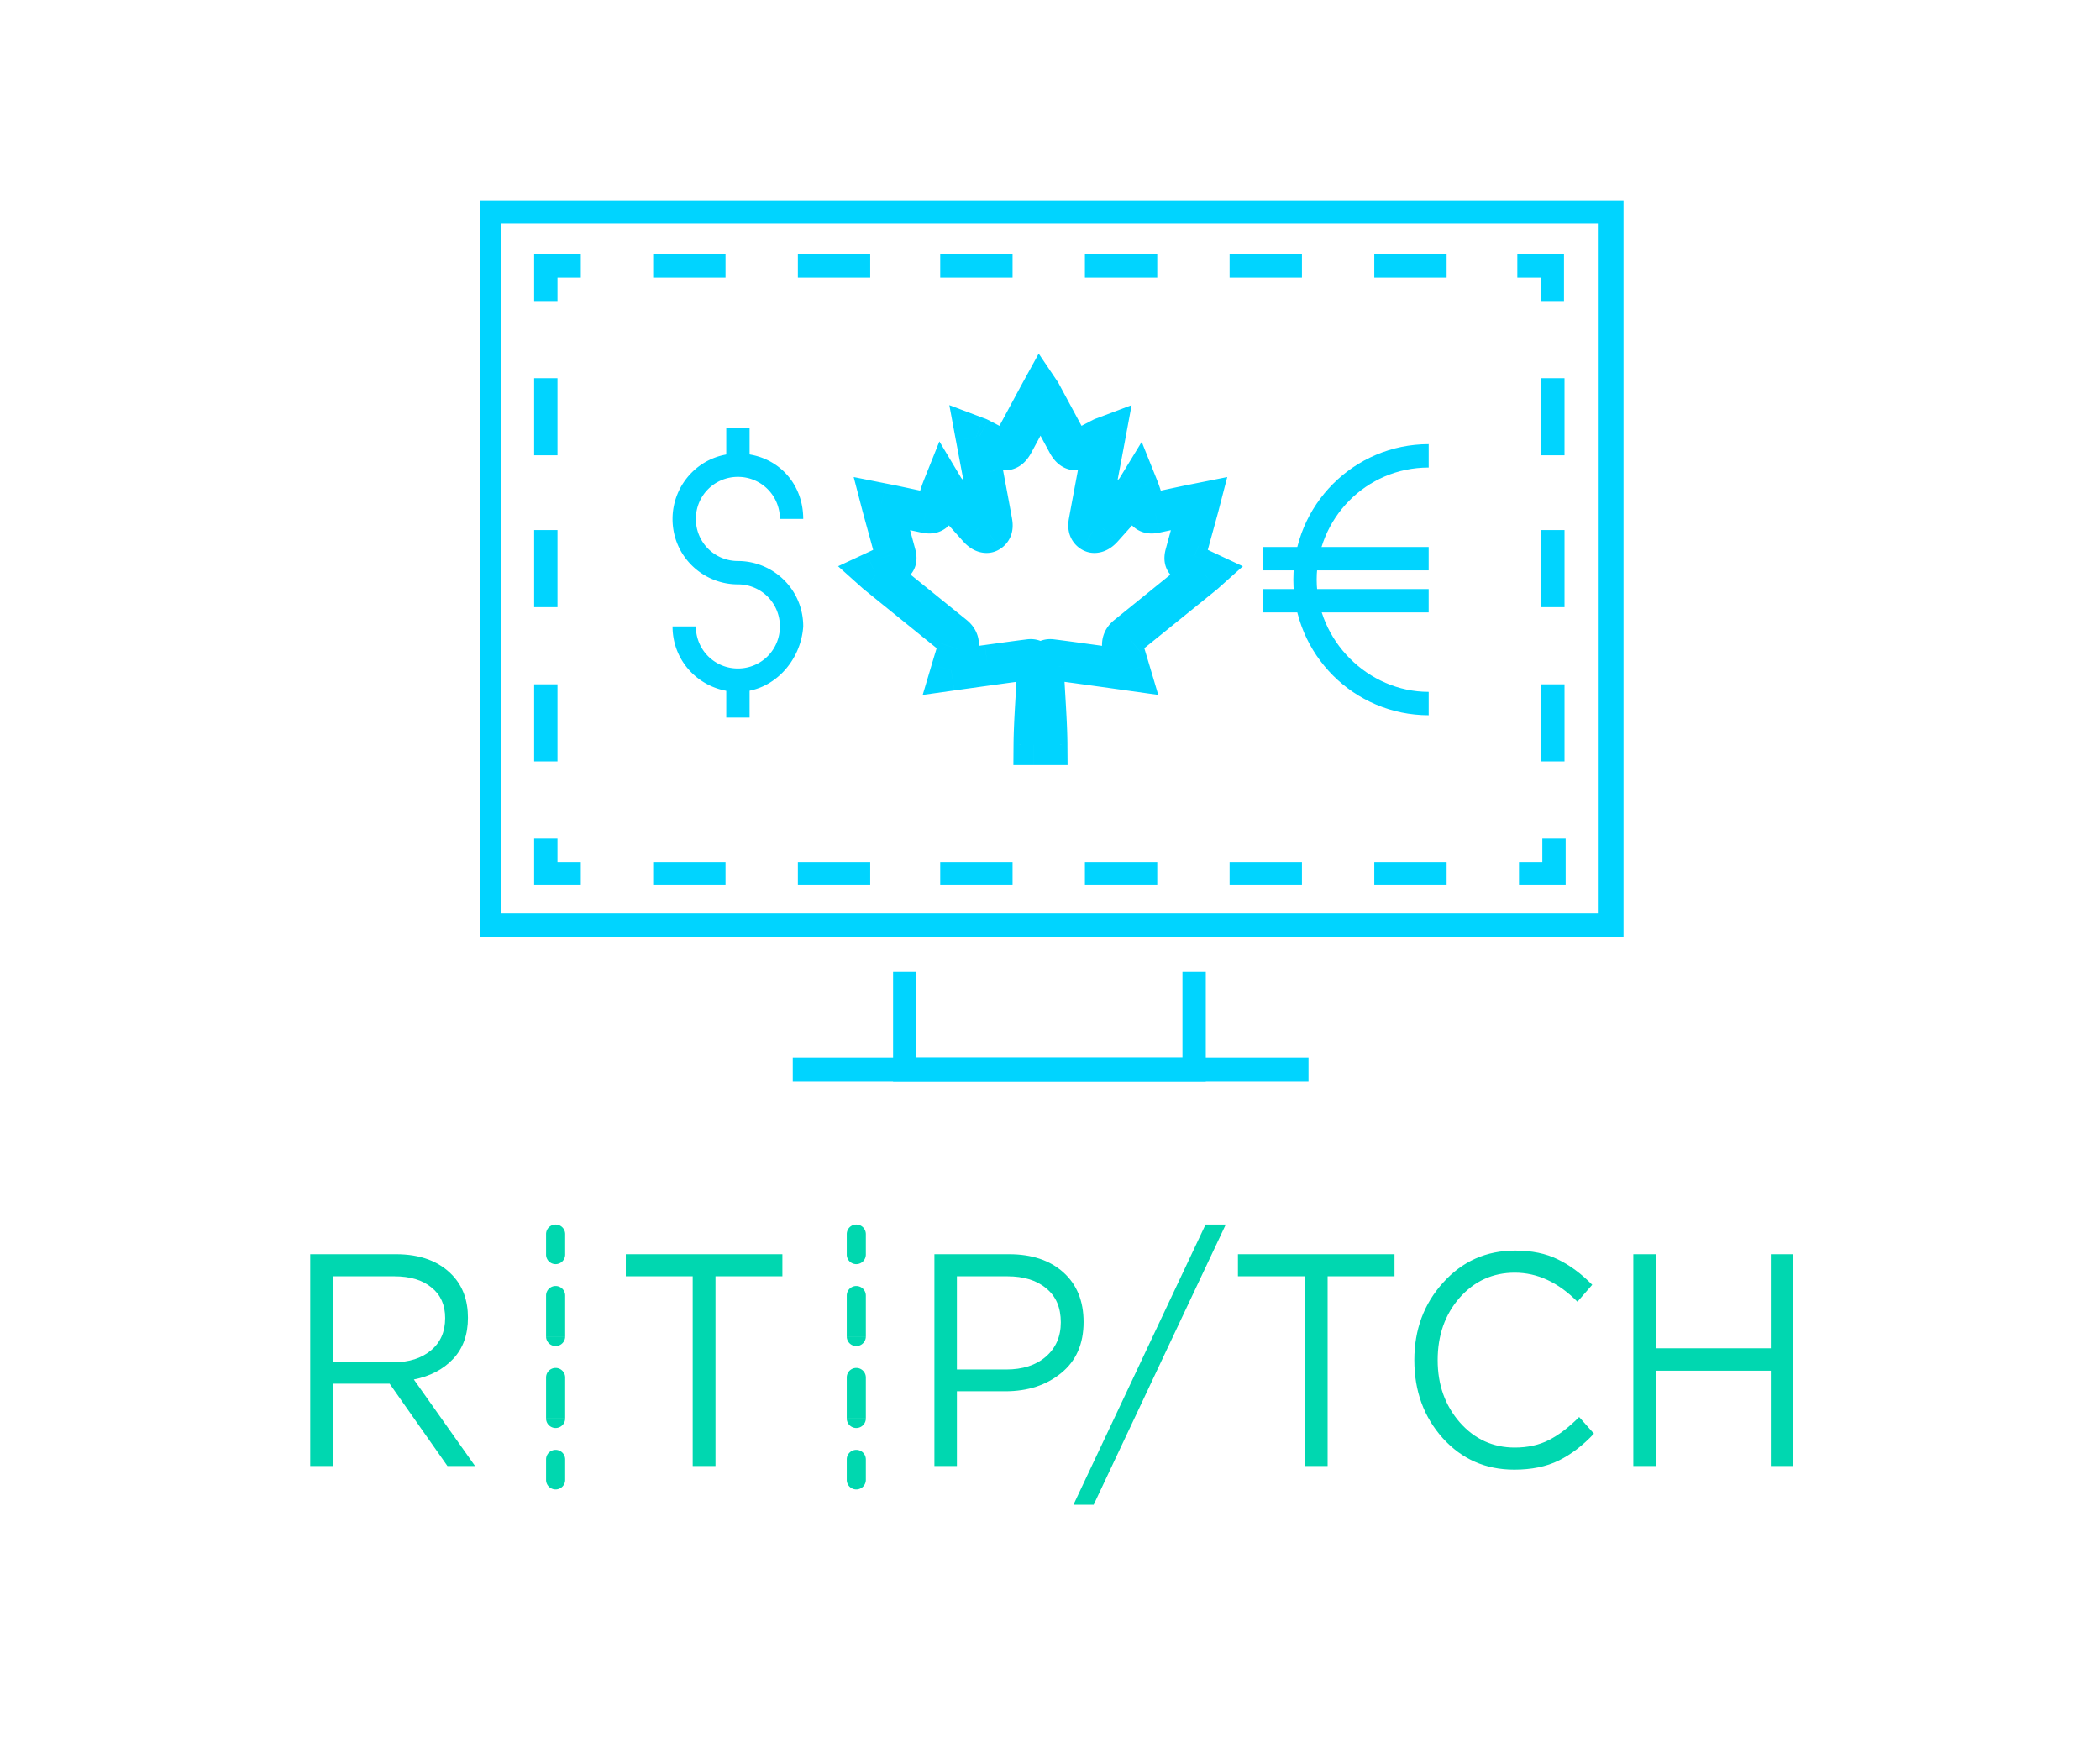 <svg width="440" height="365" fill="none" xmlns="http://www.w3.org/2000/svg"><path d="M340.167 196.241H100.574V42h239.593v154.241Zm-235.192-4.896h229.813V46.897H104.975v144.448Zm147.666 35.253H187.12v-23.012h4.89v18.116h55.741v-18.116h4.89v23.012Z" fill="#00D4FF"/><path d="M274.163 221.703H166.102v4.896h108.061v-4.896Zm53.88-36.205h-9.779v-4.896h4.89v-4.896h4.889v9.792Zm-24.94 0h-15.158v-4.896h15.158v4.896Zm-30.316 0h-15.158v-4.896h15.158v4.896Zm-30.316 0h-15.158v-4.896h15.158v4.896Zm-30.316 0h-15.158v-4.896h15.158v4.896Zm-29.826 0h-15.158v-4.896h15.158v4.896Zm-30.316 0h-15.158v-4.896h15.158v4.896Zm-30.321 0h-9.778v-9.792h4.889v4.896h4.889v4.896Zm-4.889-25.951h-4.889v-16.158h4.889v16.158Zm0-32.317h-4.889v-16.159h4.889v16.159Zm0-31.828h-4.889V79.245h4.889v16.159Zm211 64.145h-4.889v-16.158h4.889v16.158Zm0-32.317h-4.889v-16.159h4.889v16.159Zm0-31.828h-4.889V79.245h4.889v16.159Zm-211-32.318h-4.889v-9.792h9.778v4.896h-4.889v4.896Zm206 0h4.889v-9.792h-9.778v4.896h4.889v4.896Zm-19.7-4.896h-15.158v-4.896h15.158v4.896Zm-30.316 0h-15.158v-4.896h15.158v4.896Zm-30.316 0h-15.158v-4.896h15.158v4.896Zm-30.316 0h-15.158v-4.896h15.158v4.896Zm-29.826 0h-15.158v-4.896h15.158v4.896Zm-30.316 0h-15.158v-4.896h15.158v4.896Zm2.592 86.784c-7.334 0-13.691-5.876-13.691-13.71h4.89a8.77 8.77 0 0 0 8.801 8.814 8.77 8.77 0 0 0 8.801-8.814 8.77 8.77 0 0 0-8.801-8.814c-7.334 0-13.691-5.876-13.691-13.71 0-7.345 5.868-13.71 13.691-13.71s13.691 5.875 13.691 13.71h-4.89a8.77 8.77 0 0 0-8.801-8.814 8.77 8.77 0 0 0-8.801 8.814 8.771 8.771 0 0 0 8.801 8.814c7.335 0 13.691 5.875 13.691 13.71-.489 7.345-6.356 13.71-13.691 13.71Z" fill="#00D4FF"/><path d="M157.057 89.642h-4.889v7.834h4.889v-7.834Zm0 52.883h-4.889v7.834h4.889v-7.834Zm142.287 7.345c-15.646 0-28.359-12.731-28.359-28.4 0-15.669 12.713-28.4 28.359-28.4v4.897c-13.202 0-23.47 10.772-23.47 23.503s10.757 23.504 23.47 23.504v4.896Z" fill="#00D4FF"/><path d="M299.338 114.615h-34.716v4.896h34.716v-4.896Zm0 8.814h-34.716v4.896h34.716v-4.896Z" fill="#00D4FF"/><mask id="a" maskUnits="userSpaceOnUse" x="175.271" y="73.292" width="86" height="88" fill="#000"><path fill="#fff" d="M175.271 73.292h86v88h-86z"/><path fill-rule="evenodd" clip-rule="evenodd" d="M249.425 118.247c-1.171-.528-1.368-.901-1.02-2.189.869-3.224 1.764-6.434 2.643-9.652.074-.263.141-.534.24-.919-1.086.217-2.101.411-3.116.63-2.053.434-4.093.876-6.14 1.307-1.338.278-1.95-.094-2.33-1.411-.356-1.246-.707-2.493-1.279-3.917-.13.214-.225.461-.392.643-2.345 2.636-4.702 5.264-7.063 7.901-.73.801-1.542 1.151-2.116.834-.843-.475-.813-1.314-.674-2.098.622-3.422 1.268-6.836 1.909-10.259.469-2.483.938-4.953 1.42-7.54-.244.091-.408.137-.554.208-1.327.684-2.64 1.381-3.97 2.05-1.629.814-2.45.546-3.3-1.024-1.802-3.325-3.588-6.655-5.385-9.983-.092-.163-.153-.327-.294-.536l-.295.536c-1.791 3.328-3.58 6.658-5.379 9.983-.854 1.57-1.676 1.84-3.306 1.024-1.33-.669-2.642-1.366-3.97-2.05-.146-.071-.31-.117-.554-.209.482 2.588.951 5.058 1.42 7.541.641 3.412 1.289 6.827 1.907 10.259.143.786.172 1.626-.672 2.098-.576.317-1.386-.033-2.114-.834-2.363-2.637-4.72-5.265-7.065-7.901-.167-.182-.264-.429-.392-.643-.572 1.426-.923 2.671-1.279 3.917-.379 1.317-.997 1.689-2.33 1.411-2.047-.431-4.09-.873-6.14-1.307-1.015-.219-2.03-.413-3.116-.63.1.385.164.659.241.919.879 3.218 1.773 6.431 2.642 9.652.348 1.291.151 1.661-1.02 2.189-1.084.49-2.166 1.008-3.311 1.542.205.183.32.293.448.398 2.727 2.21 5.454 4.412 8.186 6.622 2.642 2.139 5.274 4.275 7.918 6.406.926.742 1.231 1.646.849 2.774-.216.663-.408 1.327-.608 1.993-.241.783-.476 1.572-.743 2.468 2.622-.37 5.097-.715 7.591-1.059 2.924-.401 5.846-.812 8.777-1.179 1.005-.131 1.751.633 1.71 1.625-.221 5.265-.731 11.209-.766 16.195h2.742c-.036-4.986-.544-10.927-.764-16.195-.046-.992.702-1.756 1.707-1.625 2.932.367 5.853.778 8.777 1.179 2.494.344 4.969.691 7.591 1.059-.267-.896-.502-1.685-.743-2.468-.2-.669-.392-1.33-.608-1.993-.381-1.128-.076-2.032.849-2.774 2.647-2.131 5.276-4.267 7.919-6.406 2.731-2.207 5.458-4.412 8.185-6.622.128-.105.243-.215.448-.398-1.148-.536-2.224-1.052-3.311-1.542"/></mask><path d="m248.405 116.058 4.127 1.116.001-.004-4.128-1.112Zm2.643-9.652-4.114-1.163-.005.018-.005.018 4.124 1.127Zm.24-.919 4.138 1.073 1.712-6.6-6.686 1.335.836 4.192Zm-3.116.63.884 4.183.01-.002.01-.002-.904-4.179Zm-6.14 1.307.87 4.185.011-.002-.881-4.183Zm-2.33-1.411-4.11 1.175.002.008 4.108-1.183Zm-1.279-3.917 3.968-1.593-3.177-7.916-4.44 7.283 3.649 2.226Zm-.392.643-3.147-2.894-.023.026-.024.026 3.194 2.842Zm-7.063 7.901 3.16 2.879.013-.014.012-.014-3.185-2.851Zm-2.116.834-2.097 3.725.016.01.017.009 2.064-3.744Zm-.674-2.098-4.206-.765-.002.011-.002.011 4.21.743Zm1.909-10.259-4.201-.793-.001.007 4.202.786Zm1.42-7.54 4.202.782 1.389-7.462-7.101 2.68 1.51 4Zm-.554.208-1.878-3.84-.04.02-.04.02 1.958 3.8Zm-3.97 2.05 1.911 3.824.009-.005-1.92-3.82Zm-3.3-1.024-3.759 2.037 3.759-2.037Zm-5.385-9.983 3.762-2.03-.019-.037-.021-.036-3.722 2.103Zm-.294-.536 3.545-2.388-3.915-5.812-3.376 6.14 3.746 2.06Zm-.295.536-3.746-2.06-.009.017-.009.017 3.764 2.026Zm-5.379 9.983 3.755 2.042.004-.008-3.759-2.034Zm-3.306 1.024-1.92 3.819.005.003 1.915-3.822Zm-3.97-2.05 1.958-3.8-.04-.02-.04-.02-1.878 3.84Zm-.554-.209 1.51-4-7.101-2.68 1.389 7.463 4.202-.783Zm1.42 7.541 4.202-.789-.001-.004-4.201.793Zm1.907 10.259-4.207.757.002.011 4.205-.768Zm-.672 2.098 2.057 3.748.016-.009.016-.009-2.089-3.73Zm-2.114-.834-3.183 2.853.009.01.01.011 3.164-2.874Zm-7.065-7.901 3.194-2.842-.023-.026-.024-.026-3.147 2.894Zm-.392-.643 3.669-2.194-4.428-7.408-3.21 8.012 3.969 1.59Zm-1.279 3.917 4.108 1.183.002-.008-4.11-1.175Zm-2.33 1.411-.881 4.183.008.002.873-4.185Zm-6.14-1.307-.904 4.179.01.002.009.002.885-4.183Zm-3.116-.63.837-4.192-6.687-1.335 1.712 6.6 4.138-1.073Zm.241.919 4.123-1.127-.011-.042-.013-.042-4.099 1.211Zm2.642 9.652-4.127 1.113v.001l4.127-1.114Zm-1.02 2.189-1.758-3.897-.003.002 1.761 3.895Zm-3.311 1.542-1.805-3.876-5.873 2.735 4.825 4.324 2.853-3.183Zm.448.398-2.704 3.311.007.005.006.005 2.691-3.321Zm8.186 6.622 2.689-3.323h-.001l-2.688 3.323Zm7.918 6.406-2.682 3.329.007.004 2.675-3.333Zm.849 2.774-4.049-1.371-.009.026-.008.026 4.066 1.319Zm-.608 1.993 4.086 1.256.005-.013.004-.014-4.095-1.229Zm-.743 2.468-4.097-1.219-1.899 6.382 6.594-.93-.598-4.233Zm7.591-1.059-.58-4.236-.005.001.585 4.235Zm8.777-1.179.532 4.241.009-.001.009-.001-.55-4.239Zm1.71 1.625 4.271.179v-.002l-4.271-.177Zm-.766 16.195-4.275-.03-.031 4.305h4.306v-4.275Zm2.742 0v4.275h4.305l-.031-4.305-4.274.03Zm-.764-16.195 4.271-.178v-.01l-.001-.01-4.27.198Zm1.707-1.625-.55 4.239.009.001.009.001.532-4.241Zm8.777 1.179.585-4.235-.005-.001-.58 4.236Zm7.591 1.059-.593 4.233 6.587.924-1.897-6.376-4.097 1.219Zm-.743-2.468-4.096 1.224.005.016.005.016 4.086-1.256Zm-.608-1.993 4.067-1.319-.009-.026-.009-.026-4.049 1.371Zm.849-2.774 2.676 3.333.004-.003-2.68-3.33Zm7.919-6.406-2.687-3.325-.003.002 2.69 3.323Zm8.185-6.622 2.692 3.321.006-.005.006-.005-2.704-3.311Zm.448-.398 2.853 3.183 4.82-4.319-5.864-2.738-1.809 3.874Zm-1.553-5.439c-.205-.092-.123-.072.055.057.22.16.656.538.969 1.196.312.657.329 1.231.314 1.498-.011.219-.048.29.011.073l-8.253-2.232c-.168.621-.685 2.455.205 4.33.891 1.875 2.643 2.628 3.184 2.872l3.515-7.794Zm1.35 2.82c.867-3.218 1.75-6.387 2.638-9.638l-8.247-2.253c-.87 3.186-1.776 6.438-2.646 9.666l8.255 2.225Zm2.628-9.601c.091-.323.183-.692.265-1.009l-8.275-2.146c-.118.454-.16.626-.217.829l8.227 2.326Zm-4.709-6.274c-1.041.208-2.124.415-3.183.644l1.807 8.357c.97-.21 1.917-.391 3.049-.617l-1.673-8.384Zm-3.164.64c-2.121.448-4.05.867-6.137 1.306l1.762 8.366c2.008-.423 4.159-.888 6.143-1.307l-1.768-8.365Zm-6.126 1.304c-.322.067.529-.204 1.562.422 1.026.623 1.18 1.495 1.086 1.169l-8.216 2.366c.286.99.935 2.708 2.697 3.776 1.768 1.072 3.595.849 4.611.637l-1.74-8.37Zm2.65 1.598c-.349-1.22-.755-2.674-1.421-4.334l-7.935 3.185c.477 1.189.773 2.23 1.136 3.5l8.22-2.351Zm-9.038-4.967a6.01 6.01 0 0 0-.131.224l-.087.16-.03.056-.02.04a.355.355 0 0 0 .006-.009 3.266 3.266 0 0 1 .372-.496l6.294 5.787c.444-.483.709-.96.814-1.152l.074-.139.039-.073c.018-.035.002-.002-.032.053l-7.299-4.45Zm.063.027c-2.339 2.63-4.689 5.251-7.053 7.891l6.369 5.703c2.357-2.632 4.722-5.268 7.072-7.911l-6.388-5.683Zm-7.028 7.863c-.079.087.041-.086.44-.247.424-.171 1.494-.429 2.666.217l-4.127 7.488c1.746.962 3.51.689 4.666.221 1.131-.457 2.023-1.205 2.674-1.92l-6.319-5.759Zm3.14-.011c.284.16.612.422.892.81.275.383.416.767.481 1.068.109.493.014.784.065.493l-8.419-1.487c-.087.493-.266 1.594.003 2.823a5.63 5.63 0 0 0 2.784 3.743l4.194-7.45Zm1.434 2.393c.621-3.408 1.263-6.805 1.906-10.238l-8.404-1.573c-.639 3.411-1.288 6.844-1.913 10.28l8.411 1.531Zm1.904-10.231c.468-2.478.939-4.957 1.422-7.552l-8.405-1.565c-.48 2.58-.948 5.042-1.418 7.53l8.401 1.587Zm-4.29-12.334c-.071.027-.073.026-.236.084a6.398 6.398 0 0 0-.686.284l3.757 7.68a2.713 2.713 0 0 1-.186.083c-.031.012-.046.017-.02.008l.051-.018.086-.03.253-.092-3.019-8Zm-1.002.408c-1.397.72-2.62 1.37-3.932 2.03l3.84 7.639c1.349-.678 2.75-1.42 4.008-2.069l-3.916-7.6Zm-3.922 2.025c-.224.112-.209.077-.024.04a2.607 2.607 0 0 1 1.27.088c.576.18.94.489 1.105.662.135.142.132.187.017-.026l-7.517 4.075c.549 1.012 1.66 2.764 3.839 3.447 2.17.68 4.086-.115 5.131-.637l-3.821-7.649Zm2.368.765c-1.801-3.325-3.576-6.633-5.381-9.978l-7.523 4.062c1.787 3.31 3.585 6.663 5.387 9.989l7.517-4.073Zm-5.421-10.05c.026.045.039.073.03.056l-.023-.047-.049-.097a6.694 6.694 0 0 0-.429-.733l-7.091 4.776a1.85 1.85 0 0 1-.073-.118l-.025-.044a.329.329 0 0 1 .016.032l.04.079c.033.065.089.175.16.301l7.444-4.205Zm-7.762-.493-.295.536 7.492 4.12.294-.536-7.491-4.12Zm-.313.57c-1.794 3.332-3.579 6.655-5.375 9.975l7.519 4.068c1.802-3.33 3.595-6.668 5.384-9.991l-7.528-4.052Zm-5.371 9.967c-.116.214-.119.17.015.028a2.624 2.624 0 0 1 1.1-.658 2.605 2.605 0 0 1 1.27-.088c.186.038.203.074-.02-.038l-3.83 7.644c1.049.525 2.965 1.32 5.137.64 2.176-.682 3.289-2.431 3.839-3.444l-7.511-4.084Zm2.37-.754c-1.312-.66-2.535-1.31-3.932-2.03l-3.916 7.6c1.258.649 2.659 1.391 4.008 2.069l3.84-7.639Zm-4.012-2.07a6.42 6.42 0 0 0-.686-.284c-.163-.058-.165-.057-.236-.084l-3.019 7.999a11.556 11.556 0 0 0 .339.122l.051.018-.02-.008a2.538 2.538 0 0 1-.185-.083l3.756-7.68Zm-6.634 4.414c.483 2.595.954 5.074 1.422 7.552l8.401-1.587c-.47-2.488-.937-4.95-1.418-7.53l-8.405 1.565Zm1.421 7.547c.643 3.424 1.287 6.816 1.901 10.227l8.414-1.514c-.621-3.453-1.274-6.89-1.912-10.29l-8.403 1.577Zm1.903 10.238c.051.279-.046-.014.063-.515a2.91 2.91 0 0 1 .486-1.074c.281-.389.611-.651.896-.811l4.177 7.46a5.627 5.627 0 0 0 2.793-3.747c.271-1.235.088-2.342-.005-2.848l-8.41 1.535Zm1.477-2.417c1.164-.639 2.23-.388 2.661-.213.402.163.524.338.446.252l-6.329 5.748c.649.715 1.54 1.465 2.674 1.924 1.161.471 2.92.739 4.661-.216l-4.113-7.495Zm3.126.059c-2.365-2.638-4.717-5.26-7.055-7.889l-6.388 5.683c2.351 2.643 4.715 5.279 7.076 7.913l6.367-5.707Zm-7.102-7.94a3.013 3.013 0 0 1 .366.485l.023.04a.122.122 0 0 1-.013-.024l-.019-.036a7.063 7.063 0 0 1-.027-.051l-.08-.148a6.47 6.47 0 0 0-.12-.21l-7.339 4.387c-.026-.045-.038-.069-.016-.028.006.012.069.133.121.227.11.2.373.668.81 1.144l6.294-5.787Zm-7.508.66c-.664 1.659-1.07 3.108-1.42 4.331l8.22 2.351c.362-1.267.659-2.309 1.137-3.503l-7.937-3.179Zm-1.418 4.324c-.092.318.063-.551 1.087-1.17 1.029-.624 1.878-.355 1.565-.421l-1.747 8.37c1.019.213 2.843.434 4.609-.635 1.761-1.066 2.414-2.779 2.702-3.778l-8.216-2.366Zm2.659-1.589c-2.067-.435-4.039-.862-6.136-1.306l-1.77 8.365c2.004.424 4.116.88 6.144 1.307l1.762-8.366Zm-6.117-1.302c-1.06-.229-2.142-.436-3.183-.644l-1.674 8.384c1.132.226 2.079.407 3.049.617l1.808-8.357Zm-8.158 4.621c.066.256.176.707.279 1.057l8.199-2.422c-.05-.171-.069-.266-.202-.781l-8.276 2.146Zm.255.972c.887 3.25 1.771 6.422 2.639 9.639l8.254-2.227c-.87-3.224-1.775-6.478-2.646-9.665l-8.247 2.253Zm2.639 9.64c.059.219.022.148.011-.07a3.143 3.143 0 0 1 .315-1.499c.314-.66.751-1.038.97-1.197.178-.129.26-.149.053-.056l3.515 7.794c.536-.242 2.291-.994 3.183-2.87.892-1.875.374-3.711.207-4.33l-8.254 2.228Zm1.346-2.82c-1.11.502-2.269 1.056-3.355 1.561l3.609 7.751c1.206-.561 2.209-1.043 3.268-1.521l-3.522-7.791Zm-4.403 8.62c.085.077.368.339.597.526l5.408-6.622c.016.013.015.013-.038-.035a42.49 42.49 0 0 0-.261-.236l-5.706 6.367Zm.61.536c2.728 2.211 5.46 4.418 8.188 6.625l5.377-6.647c-2.735-2.213-5.457-4.412-8.182-6.62l-5.383 6.642Zm8.187 6.624c2.637 2.134 5.277 4.277 7.926 6.412l5.365-6.658c-2.64-2.127-5.264-4.256-7.912-6.4l-5.379 6.646Zm7.933 6.416c-.016-.012-.318-.265-.489-.812-.179-.57-.074-1.005-.036-1.118l8.098 2.742c.42-1.241.563-2.692.096-4.182-.46-1.466-1.377-2.542-2.318-3.297l-5.351 6.667Zm-.542-1.878c-.235.723-.452 1.469-.636 2.083l8.189 2.458c.215-.718.383-1.299.579-1.903l-8.132-2.638Zm-.628 2.056a287.02 287.02 0 0 0-.754 2.505l8.194 2.438c.267-.895.498-1.667.732-2.431l-8.172-2.512Zm3.941 7.957c2.616-.37 5.087-.714 7.578-1.058l-1.17-8.469c-2.496.345-4.976.69-7.603 1.061l1.195 8.466Zm7.573-1.057c2.945-.404 5.829-.809 8.729-1.173l-1.063-8.483c-2.964.371-5.923.788-8.826 1.185l1.16 8.471Zm8.747-1.175a2.802 2.802 0 0 1-2.284-.784 2.672 2.672 0 0 1-.827-2.006l8.542.353c.139-3.372-2.637-6.546-6.53-6.042l1.099 8.479Zm-3.111-2.793c-.207 4.947-.734 11.299-.77 16.344l8.549.061c.036-4.929.529-10.463.763-16.047l-8.542-.358Zm3.505 20.649h2.742v-8.549h-2.742v8.549Zm7.016-4.305c-.036-5.046-.56-11.391-.767-16.343l-8.542.357c.233 5.583.724 11.119.76 16.047l8.549-.061Zm-.768-16.363a2.68 2.68 0 0 1-.83 2.028 2.8 2.8 0 0 1-2.283.784l1.099-8.479c-3.881-.503-6.684 2.661-6.526 6.064l8.54-.397Zm-3.095 2.814c2.9.364 5.784.769 8.729 1.173l1.16-8.471c-2.903-.397-5.862-.814-8.826-1.185l-1.063 8.483Zm8.724 1.172c2.489.344 4.96.691 7.583 1.058l1.186-8.467c-2.62-.367-5.1-.715-7.599-1.06l-1.17 8.469Zm12.273-4.394a287.02 287.02 0 0 0-.754-2.505l-8.172 2.512c.234.764.466 1.536.732 2.431l8.194-2.438Zm-.745-2.474c-.187-.627-.401-1.362-.636-2.087l-8.133 2.638c.195.602.366 1.188.578 1.898l8.191-2.449Zm-.654-2.139c.039.113.143.548-.036 1.118-.171.547-.473.8-.488.812l-5.352-6.667c-.941.755-1.858 1.831-2.318 3.297-.467 1.49-.324 2.941.096 4.182l8.098-2.742Zm-.52 1.927c2.653-2.136 5.294-4.281 7.928-6.413l-5.379-6.646c-2.65 2.146-5.268 4.273-7.91 6.399l5.361 6.66Zm7.925-6.411c2.733-2.208 5.461-4.414 8.191-6.626l-5.384-6.642a7123.88 7123.88 0 0 1-8.18 6.618l5.373 6.65Zm8.203-6.636c.229-.187.512-.449.597-.526l-5.706-6.367-.157.142-.104.094c-.053.048-.054.048-.038.035l5.408 6.622Zm-.447-7.583c-1.096-.512-2.243-1.06-3.362-1.565l-3.515 7.794c1.054.475 2.06.958 3.26 1.518l3.617-7.747Z" fill="#00D4FF" mask="url(#a)"/><path d="M65 307.192v-44.38h17.954c5.13 0 9.086 1.479 11.87 4.438 2.147 2.283 3.22 5.241 3.22 8.876 0 3.55-1.034 6.425-3.101 8.622-2.068 2.198-4.812 3.635-8.232 4.312l12.825 18.132H93.75l-12.11-17.245H69.712v17.245H65Zm4.712-21.746h12.824c3.181 0 5.766-.824 7.754-2.473 1.988-1.648 2.983-3.909 2.983-6.783 0-2.748-.955-4.882-2.864-6.404-1.868-1.564-4.473-2.346-7.813-2.346H69.712v18.006Zm75.427 21.746V267.44h-14.017v-4.628h32.806v4.628h-14.017v39.752h-4.772Zm50.642 0v-44.38h15.628c4.772 0 8.569 1.268 11.392 3.804 2.824 2.536 4.235 6.002 4.235 10.398 0 4.607-1.57 8.178-4.712 10.714-3.101 2.536-6.998 3.804-11.691 3.804h-10.14v15.66h-4.712Zm4.712-20.225h10.319c3.46 0 6.224-.887 8.291-2.662 2.108-1.818 3.162-4.227 3.162-7.228 0-3.085-1.014-5.452-3.042-7.101-1.989-1.69-4.713-2.536-8.172-2.536h-10.558v19.527Zm24.42 28.34 27.676-58.708h4.235l-27.676 58.708h-4.235Zm48.481-8.115V267.44h-14.017v-4.628h32.806v4.628h-14.017v39.752h-4.772Zm43.876.761c-6.005 0-10.995-2.198-14.972-6.594-3.976-4.438-5.964-9.89-5.964-16.357 0-6.382 2.008-11.792 6.024-16.23 4.016-4.48 9.047-6.721 15.091-6.721 3.499 0 6.481.613 8.947 1.839 2.465 1.183 4.871 2.959 7.217 5.326l-3.102 3.55c-4.016-4.058-8.39-6.086-13.122-6.086-4.613 0-8.47 1.754-11.571 5.262-3.062 3.508-4.593 7.861-4.593 13.06 0 5.157 1.551 9.51 4.652 13.06 3.102 3.509 6.939 5.263 11.512 5.263 2.704 0 5.09-.529 7.158-1.585 2.068-1.057 4.175-2.663 6.322-4.819l3.102 3.487c-2.346 2.494-4.812 4.375-7.396 5.643-2.585 1.268-5.687 1.902-9.305 1.902Zm24.949-.761v-44.38h4.712v19.717h24.097v-19.717h4.712v44.38h-4.712v-19.971h-24.097v19.971h-4.712Z" fill="#00D7B0"/><path d="M118.414 258.599a2 2 0 1 0-4 0h4Zm-4 51.5a2 2 0 1 0 4 0h-4Zm0-47.208a2 2 0 0 0 4 0h-4Zm4 8.583a2 2 0 1 0-4 0h4Zm-4 8.583a2 2 0 1 0 4 0h-4Zm4 8.584a2 2 0 1 0-4 0h4Zm-4 8.583a2 2 0 1 0 4 0h-4Zm4 8.583a2 2 0 0 0-4 0h4Zm-4-47.208v4.292h4v-4.292h-4Zm0 12.875v8.583h4v-8.583h-4Zm0 17.167v8.583h4v-8.583h-4Zm0 17.166v4.292h4v-4.292h-4Zm67-47.208a2 2 0 1 0-4 0h4Zm-4 51.5a2 2 0 1 0 4 0h-4Zm0-47.208a2 2 0 0 0 4 0h-4Zm4 8.583a2 2 0 1 0-4 0h4Zm-4 8.583a2 2 0 1 0 4 0h-4Zm4 8.584a2 2 0 1 0-4 0h4Zm-4 8.583a2 2 0 1 0 4 0h-4Zm4 8.583a2 2 0 0 0-4 0h4Zm-4-47.208v4.292h4v-4.292h-4Zm0 12.875v8.583h4v-8.583h-4Zm0 17.167v8.583h4v-8.583h-4Zm0 17.166v4.292h4v-4.292h-4Z" fill="#00D7AF"/></svg>
